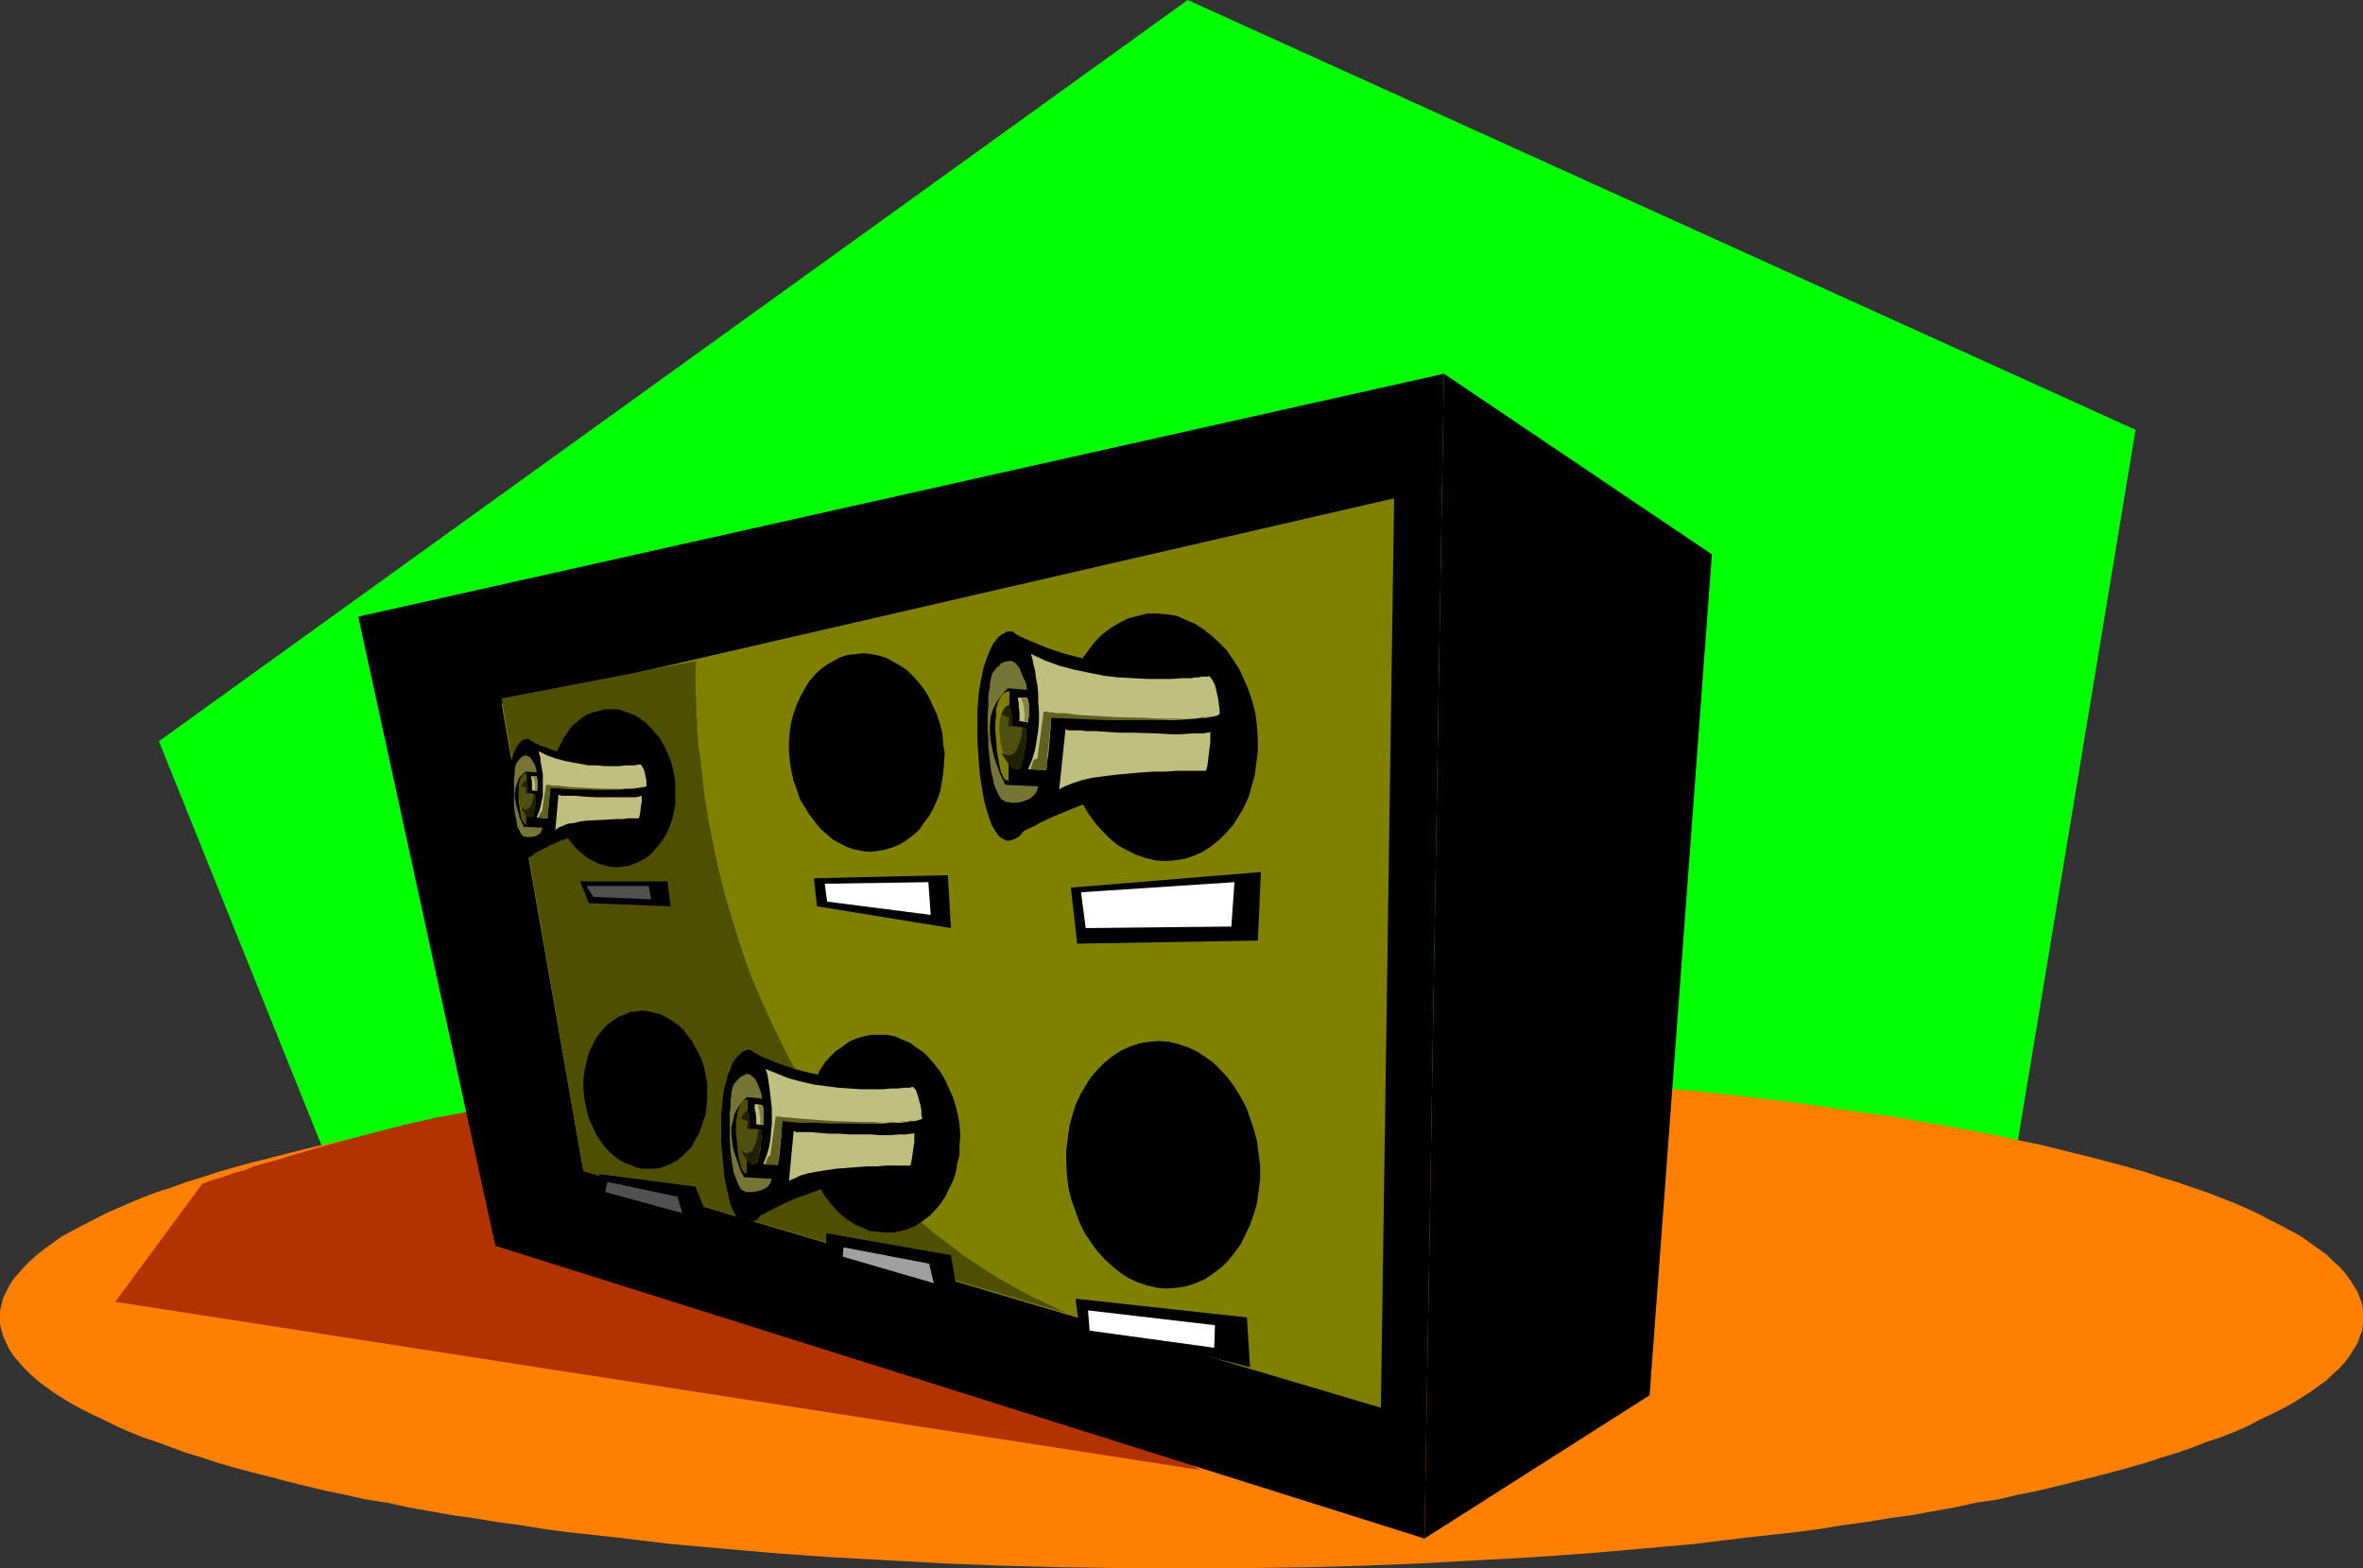 <?xml version="1.0" encoding="UTF-8" standalone="no"?>
<svg
   version="1.0"
   width="129.724mm"
   height="86.091mm"
   id="svg59"
   sodipodi:docname="Mail Slots.wmf"
   xmlns:inkscape="http://www.inkscape.org/namespaces/inkscape"
   xmlns:sodipodi="http://sodipodi.sourceforge.net/DTD/sodipodi-0.dtd"
   xmlns="http://www.w3.org/2000/svg"
   xmlns:svg="http://www.w3.org/2000/svg">
  <rect width="100%" height="100%" fill="#333333" stroke="none"/>
  <sodipodi:namedview
     id="namedview59"
     pagecolor="#ffffff"
     bordercolor="#000000"
     borderopacity="0.25"
     inkscape:showpageshadow="2"
     inkscape:pageopacity="0.0"
     inkscape:pagecheckerboard="0"
     inkscape:deskcolor="#d1d1d1"
     inkscape:document-units="mm" />
  <defs
     id="defs1">
    <pattern
       id="WMFhbasepattern"
       patternUnits="userSpaceOnUse"
       width="6"
       height="6"
       x="0"
       y="0" />
  </defs>
  <path
     style="fill:#00ff00;fill-opacity:1;fill-rule:evenodd;stroke:none"
     d="M 78.214,266.252 32.966,153.806 246.44,0 443.107,89.181 413.372,268.837 Z"
     id="path1" />
  <path
     style="fill:#ff7f00;fill-opacity:1;fill-rule:evenodd;stroke:none"
     d="m 245.147,325.383 h 12.605 l 12.605,-0.162 12.12,-0.323 12.12,-0.485 11.797,-0.646 11.635,-0.646 11.474,-0.808 11.15,-0.969 10.827,-0.969 10.504,-1.292 10.342,-1.131 5.01,-0.646 4.848,-0.808 4.848,-0.646 4.848,-0.808 4.686,-0.646 4.525,-0.808 4.525,-0.808 4.363,-0.969 4.363,-0.646 4.202,-0.969 4.04,-0.808 4.04,-0.969 3.878,-0.969 3.878,-0.969 3.717,-0.969 3.555,-0.969 3.394,-0.969 3.394,-1.131 3.232,-0.969 3.232,-1.131 2.909,-1.131 2.909,-0.969 2.909,-1.131 2.586,-1.131 2.424,-1.292 2.424,-1.131 2.262,-1.131 2.101,-1.131 2.101,-1.292 1.778,-1.131 1.778,-1.292 1.616,-1.131 1.293,-1.292 1.454,-1.292 1.131,-1.292 0.97,-1.292 0.808,-1.292 0.808,-1.292 0.485,-1.454 0.485,-1.131 0.162,-1.454 v -1.292 -1.292 l -0.162,-1.454 -0.485,-1.292 -0.485,-1.292 -0.808,-1.292 -0.808,-1.292 -0.97,-1.292 -1.131,-1.292 -1.454,-1.292 -1.293,-1.292 -1.616,-1.131 -1.778,-1.292 -1.778,-1.292 -2.101,-1.131 -2.101,-1.131 -2.262,-1.131 -2.424,-1.292 -2.424,-1.131 -2.586,-1.131 -2.909,-1.131 -2.909,-1.131 -2.909,-0.969 -3.232,-1.131 -3.232,-0.969 -3.394,-1.131 -3.394,-0.969 -3.555,-0.969 -3.717,-0.969 -3.878,-0.969 -3.878,-0.969 -4.04,-0.969 -4.04,-0.808 -4.202,-0.969 -4.363,-0.808 -4.363,-0.808 -4.525,-0.808 -4.525,-0.808 -4.686,-0.808 -4.848,-0.646 -4.848,-0.646 -4.848,-0.808 -5.01,-0.646 -10.342,-1.292 -10.504,-1.131 -10.827,-0.969 -11.15,-0.969 -11.474,-0.808 -11.635,-0.808 -11.797,-0.485 -12.12,-0.485 -12.12,-0.323 -12.605,-0.162 -12.605,-0.162 -12.605,0.162 -12.443,0.162 -12.282,0.323 -12.12,0.485 -11.797,0.485 -11.635,0.808 -11.312,0.808 -11.15,0.969 -10.827,0.969 -10.666,1.131 -10.342,1.292 -5.01,0.646 -4.848,0.808 -4.848,0.646 -4.848,0.646 -4.686,0.808 -4.525,0.808 -4.525,0.808 -4.363,0.808 -4.363,0.808 -4.202,0.969 -4.04,0.808 -4.04,0.969 -3.878,0.969 -3.717,0.969 -3.878,0.969 -3.555,0.969 -3.394,0.969 -3.394,1.131 -3.232,0.969 -3.07,1.131 -3.07,0.969 -2.909,1.131 -2.747,1.131 -2.586,1.131 -2.586,1.131 -2.424,1.292 -2.262,1.131 -2.101,1.131 -2.101,1.131 -1.778,1.292 -1.778,1.292 -1.454,1.131 -1.454,1.292 -1.293,1.292 -1.131,1.292 -1.131,1.292 -0.808,1.292 -0.646,1.292 -0.646,1.292 -0.323,1.292 L 0,272.068 v 1.292 1.292 l 0.323,1.454 0.323,1.131 0.646,1.454 0.646,1.292 0.808,1.292 1.131,1.292 1.131,1.292 1.293,1.292 1.454,1.292 1.454,1.131 1.778,1.292 1.778,1.131 2.101,1.292 2.101,1.131 2.262,1.131 2.424,1.131 2.586,1.292 2.586,1.131 2.747,1.131 2.909,0.969 3.07,1.131 3.07,1.131 3.232,0.969 3.394,1.131 3.394,0.969 3.555,0.969 3.878,0.969 3.717,0.969 3.878,0.969 4.04,0.969 4.04,0.808 4.202,0.969 4.363,0.646 4.363,0.969 4.525,0.808 4.525,0.808 4.686,0.646 4.848,0.808 4.848,0.646 4.848,0.808 5.01,0.646 10.342,1.131 10.666,1.292 10.827,0.969 11.15,0.969 11.312,0.808 11.635,0.646 11.797,0.646 12.12,0.485 12.282,0.323 12.443,0.162 z"
     id="path2" />
  <path
     style="fill:#b23200;fill-opacity:1;fill-rule:evenodd;stroke:none"
     d="M 249.025,305.026 23.917,270.129 42.016,245.572 h 0.162 l 0.485,-0.162 0.808,-0.323 0.97,-0.323 1.131,-0.323 1.454,-0.485 1.778,-0.646 1.939,-0.485 1.939,-0.808 2.262,-0.646 2.424,-0.646 2.586,-0.808 2.747,-0.808 2.747,-0.808 5.818,-1.616 6.141,-1.616 6.302,-1.616 6.302,-1.454 6.141,-1.131 2.909,-0.646 2.909,-0.323 2.909,-0.485 2.747,-0.323 2.586,-0.162 2.424,-0.162 2.262,-0.162 2.262,0.162 z"
     id="path3" />
  <path
     style="fill:#000000;fill-opacity:1;fill-rule:evenodd;stroke:none"
     d="M 74.336,127.956 299.606,77.549 295.566,319.244 102.777,258.497 Z"
     id="path4" />
  <path
     style="fill:#7f7f00;fill-opacity:1;fill-rule:evenodd;stroke:none"
     d="M 289.264,103.399 286.516,292.102 121.038,242.987 104.07,146.051 Z"
     id="path5" />
  <path
     style="fill:#4f4f00;fill-opacity:1;fill-rule:evenodd;stroke:none"
     d="m 144.47,137.165 v 0.646 l -0.162,0.485 v 5.493 l 0.162,1.292 v 1.454 1.616 l 0.162,1.616 v 1.616 l 0.162,1.939 0.162,1.777 0.323,1.939 0.485,4.362 0.485,4.362 0.808,4.685 0.97,5.008 1.131,5.17 1.293,5.17 1.616,5.493 1.778,5.655 1.939,5.493 2.424,5.655 2.586,5.655 2.909,5.816 3.232,5.493 1.778,2.908 1.778,2.747 1.939,2.747 2.101,2.585 2.101,2.747 4.525,5.17 2.424,2.585 2.586,2.585 2.586,2.423 2.747,2.423 2.747,2.262 3.07,2.262 2.909,2.262 3.232,2.1 3.232,2.1 3.394,1.939 3.555,1.939 3.717,1.777 3.717,1.777 -100.03,-29.404 -16.968,-98.067 z"
     id="path6" />
  <path
     style="fill:#000000;fill-opacity:1;fill-rule:evenodd;stroke:none"
     d="m 299.606,77.549 55.59,37.482 -12.928,174.485 -46.702,29.727 z"
     id="path7" />
  <path
     style="fill:#000000;fill-opacity:1;fill-rule:evenodd;stroke:none"
     d="m 303.323,111.154 -3.717,182.24 14.059,-5.17 10.504,-160.268 z"
     id="path8" />
  <path
     style="fill:#000000;fill-opacity:1;fill-rule:evenodd;stroke:none"
     d="m 129.118,179.817 1.293,-0.162 1.293,-0.485 1.131,-0.485 1.131,-0.646 1.131,-0.808 0.808,-0.969 0.97,-1.131 0.808,-1.131 0.646,-1.131 0.646,-1.454 0.485,-1.292 0.323,-1.454 0.323,-1.616 v -1.616 -1.616 -1.777 l -0.323,-1.616 -0.323,-1.616 -0.485,-1.454 -0.646,-1.454 -0.646,-1.454 -0.808,-1.292 -0.97,-1.131 -0.808,-0.969 -1.131,-1.131 -1.131,-0.808 -0.97,-0.646 -1.293,-0.485 -1.293,-0.485 -1.131,-0.323 h -1.454 -1.131 l -1.293,0.323 -1.293,0.323 -1.293,0.485 -0.97,0.646 -0.97,0.808 -1.131,0.969 -0.808,1.131 -0.808,1.131 -0.646,1.292 -0.646,1.292 -0.485,1.454 -0.323,1.454 -0.323,1.616 -0.162,1.454 v 1.777 l 0.162,1.616 0.323,1.616 0.323,1.616 0.485,1.616 0.646,1.454 0.646,1.292 0.808,1.292 0.808,1.131 0.97,1.131 1.131,0.969 0.97,0.808 1.131,0.646 1.293,0.646 1.131,0.323 1.293,0.323 1.293,0.162 z"
     id="path9" />
  <path
     style="fill:#000000;fill-opacity:1;fill-rule:evenodd;stroke:none"
     d="m 135.744,242.502 1.293,-0.162 1.293,-0.485 1.131,-0.485 1.131,-0.646 0.97,-0.808 0.97,-0.969 0.97,-0.969 0.646,-1.292 0.808,-1.292 0.485,-1.292 0.485,-1.454 0.485,-1.454 0.162,-1.454 0.162,-1.616 v -1.777 -1.616 l -0.323,-1.616 -0.323,-1.616 -0.485,-1.616 -0.646,-1.292 -0.808,-1.454 -0.646,-1.292 -0.97,-1.131 -0.808,-1.131 -1.131,-0.969 -1.131,-0.808 -1.131,-0.646 -1.131,-0.646 -1.293,-0.323 -1.131,-0.323 -1.454,-0.162 -1.293,0.162 -1.293,0.162 -1.131,0.485 -1.293,0.485 -0.97,0.646 -1.131,0.808 -0.97,0.969 -0.808,0.969 -0.808,1.131 -0.646,1.292 -0.646,1.292 -0.485,1.454 -0.323,1.454 -0.323,1.616 -0.162,1.616 v 1.616 l 0.162,1.777 0.323,1.616 0.323,1.616 0.485,1.616 0.646,1.292 0.646,1.454 0.808,1.292 0.808,1.131 0.97,1.131 1.131,0.969 0.97,0.808 1.131,0.646 1.293,0.485 1.131,0.485 1.293,0.323 h 1.293 z"
     id="path10" />
  <path
     style="fill:#000000;fill-opacity:1;fill-rule:evenodd;stroke:none"
     d="m 182.123,176.586 1.616,-0.323 1.616,-0.485 1.454,-0.646 1.293,-0.808 1.293,-0.969 1.293,-1.131 0.97,-1.454 1.131,-1.454 0.808,-1.454 0.808,-1.777 0.646,-1.777 0.323,-1.777 0.323,-1.939 0.162,-2.1 0.162,-2.1 -0.323,-2.1 -0.162,-2.1 -0.485,-1.939 -0.646,-1.939 -0.808,-1.777 -0.808,-1.777 -0.97,-1.616 -1.131,-1.454 -1.131,-1.292 -1.293,-1.292 -1.454,-0.969 -1.454,-0.808 -1.454,-0.808 -1.616,-0.485 -1.454,-0.323 -1.616,-0.162 -1.616,0.162 -1.616,0.162 -1.616,0.485 -1.454,0.808 -1.454,0.808 -1.293,0.969 -1.131,1.131 -1.131,1.292 -0.97,1.616 -0.808,1.454 -0.808,1.777 -0.646,1.777 -0.485,1.777 -0.323,1.939 -0.162,2.1 v 1.939 l 0.162,2.1 0.323,2.1 0.485,2.1 0.646,1.777 0.646,1.939 0.97,1.616 0.97,1.616 1.131,1.454 1.131,1.454 1.293,1.131 1.293,1.131 1.454,0.808 1.616,0.808 1.454,0.485 1.616,0.323 1.616,0.162 z"
     id="path11" />
  <path
     style="fill:#000000;fill-opacity:1;fill-rule:evenodd;stroke:none"
     d="m 185.355,255.75 1.616,-0.323 1.616,-0.485 1.454,-0.646 1.454,-0.969 1.293,-0.969 1.131,-1.131 1.131,-1.292 0.97,-1.454 0.808,-1.616 0.808,-1.616 0.646,-1.777 0.323,-1.939 0.485,-1.939 v -1.939 l 0.162,-2.1 -0.162,-2.1 -0.323,-2.1 -0.485,-1.939 -0.646,-1.939 -0.808,-1.777 -0.808,-1.777 -0.97,-1.616 -1.131,-1.454 -1.131,-1.292 -1.293,-1.292 -1.454,-0.969 -1.293,-0.969 -1.616,-0.646 -1.454,-0.646 -1.616,-0.323 h -1.616 -1.616 l -1.616,0.323 -1.616,0.485 -1.454,0.646 -1.293,0.969 -1.454,0.969 -1.131,1.131 -1.131,1.292 -0.97,1.454 -0.808,1.616 -0.808,1.616 -0.646,1.777 -0.485,1.939 -0.162,1.939 -0.323,1.939 v 2.1 l 0.162,2.1 0.323,2.1 0.485,1.939 0.646,1.939 0.646,1.777 0.97,1.777 0.97,1.616 1.131,1.454 1.131,1.292 1.293,1.292 1.293,0.969 1.454,0.969 1.616,0.646 1.454,0.646 1.616,0.162 1.616,0.162 z"
     id="path12" />
  <path
     style="fill:#000000;fill-opacity:1;fill-rule:evenodd;stroke:none"
     d="m 243.693,178.524 2.101,-0.323 1.939,-0.646 1.778,-0.808 1.778,-1.131 1.616,-1.292 1.454,-1.454 1.454,-1.616 1.131,-1.777 1.131,-1.939 0.97,-2.1 0.646,-2.262 0.646,-2.262 0.323,-2.423 0.323,-2.585 v -2.585 l -0.162,-2.585 -0.323,-2.585 -0.646,-2.585 -0.808,-2.423 -0.97,-2.262 -0.97,-2.1 -1.293,-1.939 -1.293,-1.939 -1.616,-1.616 -1.616,-1.454 -1.616,-1.292 -1.778,-1.131 -1.939,-0.808 -1.778,-0.808 -2.101,-0.323 -1.939,-0.162 h -2.101 l -1.939,0.485 -1.939,0.485 -1.939,0.969 -1.616,0.969 -1.778,1.292 -1.454,1.454 -1.293,1.616 -1.293,1.777 -0.97,2.1 -0.97,2.1 -0.808,2.1 -0.485,2.423 -0.485,2.423 -0.323,2.423 v 2.585 l 0.323,2.585 0.323,2.747 0.646,2.423 0.808,2.423 0.808,2.262 1.131,2.1 1.293,2.1 1.293,1.777 1.454,1.616 1.616,1.616 1.616,1.292 1.778,0.969 1.939,0.969 1.939,0.646 1.939,0.485 2.101,0.162 z"
     id="path13" />
  <path
     style="fill:#000000;fill-opacity:1;fill-rule:evenodd;stroke:none"
     d="m 244.177,267.221 1.939,-0.323 1.939,-0.646 1.939,-0.808 1.616,-1.131 1.778,-1.292 1.454,-1.454 1.293,-1.616 1.293,-1.777 0.97,-1.939 0.97,-2.1 0.808,-2.262 0.646,-2.262 0.323,-2.423 0.323,-2.585 v -2.585 l -0.323,-2.585 -0.323,-2.585 -0.646,-2.423 -0.808,-2.423 -0.808,-2.262 -1.131,-2.1 -1.293,-2.1 -1.293,-1.777 -1.454,-1.616 -1.616,-1.616 -1.778,-1.292 -1.778,-1.131 -1.778,-0.808 -1.939,-0.646 -1.939,-0.485 -2.101,-0.162 -1.939,0.162 -2.101,0.323 -1.939,0.646 -1.778,0.808 -1.778,1.131 -1.616,1.292 -1.454,1.454 -1.454,1.616 -1.131,1.777 -1.131,1.939 -0.97,2.1 -0.646,2.1 -0.646,2.423 -0.323,2.423 -0.323,2.585 v 2.423 l 0.162,2.747 0.323,2.585 0.646,2.585 0.808,2.262 0.808,2.262 1.131,2.262 1.293,1.939 1.293,1.777 1.616,1.777 1.616,1.454 1.616,1.292 1.778,1.131 1.778,0.808 1.939,0.646 2.101,0.485 1.939,0.162 z"
     id="path14" />
  <path
     style="fill:#000000;fill-opacity:1;fill-rule:evenodd;stroke:none"
     d="m 210.403,149.605 v -1.616 -2.1 l -0.162,-0.969 -0.162,-0.808 -0.162,-0.485 -0.323,-0.162 h -0.162 -0.323 l -0.485,0.162 -0.485,0.323 -0.485,0.646 -0.485,0.808 -0.323,1.131 -0.162,0.485 v 1.616 l -0.162,0.969 v 1.939 l 0.162,2.1 0.162,2.1 0.323,1.939 0.323,1.777 0.162,0.646 0.323,0.646 0.162,0.485 0.323,0.485 0.485,0.162 0.323,0.162 0.323,-0.162 h 0.485 l 0.323,-0.323 0.485,-0.162 0.485,-0.485 0.323,-0.646 0.485,-0.485 0.323,-0.646 0.323,-0.808 0.323,-0.969 0.323,-1.131 0.162,-0.969 0.323,-1.292 v -1.292 l 0.162,-1.454 v -1.616 -3.231 l -0.162,-3.231 -0.323,-3.07 -0.162,-1.454 -0.323,-1.454 -0.323,-1.292 -0.323,-1.292 -0.323,-0.969 -0.485,-0.808 -0.485,-0.808 -0.485,-0.485 -0.646,-0.485 h -0.485 -0.646 l -0.485,0.323 -0.646,0.323 -0.646,0.485 -0.485,0.646 -0.646,0.808 -0.485,0.969 -0.485,1.131 -0.485,1.292 -0.485,1.454 -0.323,1.454 -0.323,1.616 -0.323,1.939 -0.162,1.777 -0.162,2.1 v 2.1 4.524 l 0.323,4.524 0.162,2.1 0.323,2.1 0.323,1.939 0.323,1.777 0.485,1.777 0.485,1.454 0.485,1.454 0.646,1.131 0.646,0.969 0.646,0.646 0.646,0.323 0.808,0.323 0.808,-0.162 0.808,-0.323 0.808,-0.485 0.646,-0.808 0.808,-0.969 0.646,-1.131 0.808,-1.292 0.646,-1.454 0.646,-1.777 0.485,-1.777 0.485,-2.1 0.485,-2.1 0.323,-2.423 0.162,-2.585 0.323,-2.585 v -2.747 z"
     id="path15" />
  <path
     style="fill:#000000;fill-opacity:1;fill-rule:evenodd;stroke:none"
     d="m 209.11,174.485 v -0.162 l 0.323,-0.162 0.323,-0.162 0.485,-0.323 0.646,-0.323 0.808,-0.485 0.808,-0.485 0.97,-0.485 1.131,-0.485 1.131,-0.646 1.293,-0.646 1.454,-0.646 3.07,-1.292 3.232,-1.292 3.555,-1.292 3.717,-0.969 4.04,-0.969 4.04,-0.646 4.202,-0.323 2.101,-0.162 2.101,0.162 2.101,0.162 2.101,0.323 1.939,0.323 2.101,0.646 v -0.162 l 0.162,-0.162 v -0.162 -0.323 l 0.162,-0.969 0.162,-1.292 0.162,-1.616 0.162,-1.777 0.162,-1.939 v -1.939 -2.1 -2.262 l -0.162,-2.1 -0.323,-2.1 -0.485,-2.1 -0.646,-1.777 -0.808,-1.616 -0.97,-1.454 v 0 l -0.323,0.162 h -0.162 -0.485 -0.646 l -0.808,0.162 h -0.808 -0.97 l -0.97,0.162 h -1.131 l -1.293,0.162 h -4.202 l -3.07,-0.162 -3.394,-0.323 -3.555,-0.323 -3.717,-0.646 -3.878,-0.808 -3.878,-0.969 -3.878,-1.292 -3.878,-1.616 -1.778,-0.808 -1.939,-0.969 z"
     id="path16" />
  <path
     style="fill:#bfbf7f;fill-opacity:1;fill-rule:evenodd;stroke:none"
     d="m 221.069,151.382 h 0.162 l 0.485,0.162 h 0.485 0.646 0.646 0.808 l 0.97,0.162 h 2.101 l 2.424,0.162 2.424,0.162 h 2.747 l 5.333,0.162 2.586,0.162 h 2.262 l 2.101,-0.162 h 0.97 0.808 0.646 l 0.646,-0.162 h 0.485 l 0.323,-0.162 v 0.646 0.323 1.131 l -0.162,1.292 -0.323,2.747 -0.162,1.131 -0.162,0.485 -0.162,0.323 h -4.04 -1.939 l -2.262,0.162 h -2.424 l -2.586,0.162 -5.333,0.485 -2.586,0.323 -2.424,0.323 -2.101,0.485 -1.939,0.646 -0.808,0.323 -0.808,0.323 -0.646,0.323 -0.485,0.323 z"
     id="path17" />
  <path
     style="fill:#bfbf7f;fill-opacity:1;fill-rule:evenodd;stroke:none"
     d="m 213.312,159.622 3.717,0.162 v -0.162 l 0.162,-0.323 v -0.485 -0.646 l 0.162,-0.646 0.162,-0.969 0.162,-1.777 0.162,-2.1 0.162,-1.777 v -1.939 l -0.162,-0.323 h 0.323 l 0.485,0.162 h 0.646 0.646 0.808 l 0.97,0.162 h 0.97 2.424 l 2.747,0.162 2.747,0.162 h 3.07 l 6.141,0.162 h 3.07 l 2.747,-0.162 2.424,-0.162 1.131,-0.162 h 0.97 l 0.97,-0.162 0.808,-0.162 0.646,-0.162 0.485,-0.323 v -0.162 -0.485 -0.323 l -0.162,-0.969 -0.162,-1.292 -0.323,-1.454 -0.323,-1.292 -0.485,-0.969 -0.323,-0.485 -0.485,-0.485 v 0 l -0.162,0.162 h -0.323 -0.485 -0.485 l -0.646,0.162 h -0.646 l -0.808,0.162 h -1.939 l -2.262,0.162 h -2.424 -2.747 l -2.747,-0.162 -3.07,-0.162 -2.909,-0.323 -3.232,-0.646 -3.07,-0.646 -3.07,-0.808 -3.07,-1.131 -2.747,-1.292 v 0.162 l 0.162,0.485 0.162,0.646 0.162,0.969 0.323,1.131 0.162,1.454 0.323,1.616 0.162,1.777 v 1.777 l 0.162,1.939 v 1.939 l -0.162,1.939 -0.323,2.1 -0.323,1.939 -0.646,2.1 z"
     id="path18" />
  <path
     style="fill:#757535;fill-opacity:1;fill-rule:evenodd;stroke:none"
     d="m 215.413,163.176 -6.787,-0.323 v 0 l -0.162,-0.162 -0.162,-0.485 -0.323,-0.646 -0.485,-0.969 -0.323,-0.969 -0.485,-1.292 -0.485,-1.454 -0.323,-1.616 -0.323,-1.454 -0.162,-1.777 v -1.616 l 0.162,-1.616 0.485,-1.616 0.808,-1.616 0.97,-1.292 0.646,-0.808 0.646,-0.646 4.04,0.323 v 0 l -0.162,-0.323 v -0.646 l -0.162,-0.485 -0.646,-1.454 -0.646,-1.616 -0.485,-0.646 -0.485,-0.485 -0.646,-0.323 h -0.646 l -0.808,0.162 -0.808,0.323 -0.323,0.485 -0.485,0.323 -0.485,0.646 -0.485,0.646 v 0.162 l -0.162,0.323 v 0.162 l -0.162,0.485 v 0.323 l -0.162,0.646 v 0.646 l -0.162,0.808 -0.162,0.969 v 1.131 1.292 l -0.162,1.292 v 3.393 l 0.162,1.939 v 1.616 l 0.162,1.616 0.162,1.454 0.162,1.292 0.162,1.131 0.323,1.131 0.162,0.969 0.323,0.969 0.323,0.646 0.323,0.808 0.323,0.485 0.323,0.485 0.485,0.162 0.323,0.323 h 0.485 l 0.808,0.162 h 0.97 l 0.97,-0.162 0.97,-0.323 0.808,-0.323 0.808,-0.646 0.646,-0.808 z"
     id="path19" />
  <path
     style="fill:#bfbf7f;fill-opacity:1;fill-rule:evenodd;stroke:none"
     d="m 211.534,149.605 1.778,0.323 v -0.162 -0.485 l 0.162,-0.485 v -2.585 l -0.162,-0.808 -0.162,-0.646 h -1.939 v 0 0.485 l 0.162,0.485 v 0.646 l 0.162,1.616 z"
     id="path20" />
  <path
     style="fill:#4f4f0f;fill-opacity:1;fill-rule:evenodd;stroke:none"
     d="m 212.989,151.059 -3.232,-0.485 v -0.162 l 0.162,-0.646 v -1.616 l -0.162,-0.808 -0.162,-0.646 -0.162,-0.162 h -0.162 -0.162 l -0.162,0.162 -0.646,0.485 -0.323,0.646 -0.323,0.808 -0.162,0.808 -0.162,1.131 v 0.969 l 0.162,1.292 0.162,1.454 0.323,1.454 0.485,1.292 0.646,1.131 0.646,0.646 0.646,0.646 0.323,0.162 h 0.646 l 0.323,-0.323 0.162,-0.162 v -0.323 l 0.485,-1.777 0.323,-1.454 0.162,-1.292 0.162,-1.131 z"
     id="path21" />
  <path
     style="fill:#606021;fill-opacity:1;fill-rule:evenodd;stroke:none"
     d="m 214.443,157.683 0.808,-0.323 1.293,-9.694 h 0.162 0.485 l 0.485,0.162 h 0.808 l 0.646,0.162 h 0.97 0.97 l 2.262,0.323 2.586,0.162 2.909,0.162 2.909,0.162 5.979,0.162 3.07,0.162 h 2.747 2.424 l 1.293,-0.162 h 1.131 0.808 l 0.97,-0.162 0.646,-0.162 0.646,-0.162 h -0.162 l -0.162,0.162 -0.646,0.162 h -0.808 l -1.131,0.162 h -1.293 l -1.616,0.162 -1.939,0.162 -2.101,0.162 h -2.424 -5.818 -3.232 l -3.717,-0.162 -3.878,-0.162 -4.363,-0.162 -1.131,10.825 -3.232,-0.162 z"
     id="path22" />
  <path
     style="fill:#848444;fill-opacity:1;fill-rule:evenodd;stroke:none"
     d="m 211.857,144.92 v 0 l 0.162,0.323 0.162,0.485 0.162,0.485 0.162,0.646 v 0.808 l 0.162,0.969 -0.162,0.969 0.808,0.323 v -0.162 -0.646 l 0.162,-0.646 v -2.585 l -0.162,-0.646 -0.162,-0.485 z"
     id="path23" />
  <path
     style="fill:#212100;fill-opacity:1;fill-rule:evenodd;stroke:none"
     d="m 212.181,150.898 v 0.323 l -0.162,0.323 v 0.485 l -0.162,1.292 -0.485,1.292 -0.485,0.969 -0.323,0.485 -0.485,0.485 -0.485,0.162 h -0.485 l -0.646,-0.162 -0.646,-0.323 v 0.162 l 0.162,0.162 0.162,0.323 0.323,0.485 0.646,0.969 0.646,0.808 0.323,0.323 0.485,0.162 h 0.323 0.485 l 0.323,-0.485 0.323,-0.646 0.323,-0.808 0.162,-1.131 v -0.162 -0.162 l 0.162,-0.485 v -0.646 l 0.162,-0.969 0.162,-1.777 v -0.808 -0.485 z"
     id="path24" />
  <path
     style="fill:#212100;fill-opacity:1;fill-rule:evenodd;stroke:none"
     d="m 207.817,148.313 1.616,0.646 -0.323,1.777 h 2.586 l -1.616,-0.162 v -0.646 l -0.162,-0.485 v -0.808 l -0.162,-1.454 -0.162,-0.485 v -0.323 l -0.162,-0.162 -0.323,0.162 -0.323,0.162 -0.323,0.323 -0.485,0.808 -0.162,0.323 z"
     id="path25" />
  <path
     style="fill:#000000;fill-opacity:1;fill-rule:evenodd;stroke:none"
     d="m 155.944,233.293 v -1.292 l -0.162,-1.777 v -0.808 l -0.162,-0.646 -0.162,-0.485 -0.323,-0.162 h -0.323 l -0.323,0.162 -0.485,0.323 -0.323,0.485 -0.323,0.646 -0.323,0.969 -0.162,1.131 -0.162,1.454 v 1.616 l 0.162,1.777 0.162,1.777 0.162,1.454 0.323,1.454 0.162,0.646 0.162,0.485 0.485,0.808 0.323,0.162 h 0.323 0.646 l 0.646,-0.485 0.808,-0.808 0.485,-1.131 0.323,-0.646 0.323,-0.646 0.162,-0.969 0.323,-0.808 0.162,-0.969 0.162,-1.131 v -1.292 l 0.162,-1.292 -0.162,-2.585 -0.162,-2.747 -0.323,-2.585 -0.323,-2.423 -0.323,-1.131 -0.162,-0.969 -0.323,-0.808 -0.323,-0.646 -0.485,-0.646 -0.323,-0.485 -0.485,-0.323 -0.485,-0.162 -0.485,0.162 -0.485,0.162 -0.485,0.323 -0.485,0.485 -0.485,0.485 -0.485,0.646 -0.485,0.808 -0.323,0.969 -0.485,0.969 -0.323,1.292 -0.323,1.131 -0.323,1.454 -0.162,1.454 -0.162,1.616 -0.162,1.616 v 1.777 3.877 l 0.323,3.554 0.323,3.554 0.323,1.616 0.323,1.454 0.323,1.454 0.323,1.292 0.485,1.131 0.485,0.969 0.485,0.808 0.646,0.485 0.646,0.485 h 0.485 0.808 l 0.485,-0.323 0.808,-0.323 0.646,-0.646 0.485,-0.808 0.646,-0.969 0.646,-1.131 0.485,-1.131 0.485,-1.454 0.485,-1.454 0.323,-1.777 0.323,-1.777 0.323,-2.1 0.323,-1.939 v -2.262 l 0.162,-2.262 z"
     id="path26" />
  <path
     style="fill:#000000;fill-opacity:1;fill-rule:evenodd;stroke:none"
     d="m 154.813,253.812 h 0.162 l 0.162,-0.162 0.323,-0.162 0.323,-0.162 0.485,-0.323 0.646,-0.323 0.808,-0.485 0.808,-0.323 0.808,-0.485 0.97,-0.485 2.262,-1.131 2.586,-1.131 2.747,-0.969 2.909,-1.131 3.232,-0.808 3.232,-0.808 3.394,-0.485 3.394,-0.323 h 3.394 l 1.778,0.162 1.778,0.323 1.778,0.162 1.616,0.485 v -0.162 l 0.162,-0.485 0.162,-0.808 v -0.969 l 0.162,-1.292 0.162,-1.616 0.162,-1.454 v -1.777 -3.554 l -0.162,-1.777 -0.323,-1.616 -0.323,-1.777 -0.485,-1.454 -0.646,-1.454 -0.808,-1.131 h -0.162 l -0.162,0.162 h -0.323 -0.323 -0.485 -0.646 l -1.454,0.162 -1.778,0.162 h -4.525 -2.586 l -2.747,-0.323 -3.07,-0.323 -3.07,-0.485 -3.07,-0.646 -3.232,-0.808 -3.232,-1.131 -3.232,-1.292 -3.07,-1.616 z"
     id="path27" />
  <path
     style="fill:#bfbf7f;fill-opacity:1;fill-rule:evenodd;stroke:none"
     d="m 164.67,234.748 h 0.323 l 0.162,0.162 h 0.97 0.646 1.454 l 1.778,0.162 1.939,0.162 h 2.101 l 2.262,0.162 h 4.363 l 2.101,0.162 h 1.939 l 1.778,-0.162 h 1.454 l 1.131,-0.162 h 0.323 l 0.323,-0.162 v 0.323 0.646 0.969 l -0.162,0.969 -0.323,2.262 -0.162,0.969 -0.162,0.646 h -3.394 -1.616 l -1.939,0.162 h -1.939 l -2.262,0.162 -4.202,0.323 -2.262,0.323 -1.939,0.323 -1.778,0.323 -1.616,0.485 -1.293,0.646 -0.485,0.162 -0.485,0.323 z"
     id="path28" />
  <path
     style="fill:#bfbf7f;fill-opacity:1;fill-rule:evenodd;stroke:none"
     d="m 158.368,241.533 3.07,0.162 v 0 -0.323 -0.323 l 0.162,-0.485 0.162,-1.454 0.162,-1.616 0.162,-1.616 v -1.454 -0.808 -0.808 -0.323 h 0.323 0.323 0.485 l 0.485,0.162 h 0.808 1.616 l 1.939,0.162 2.262,0.162 h 2.424 2.586 l 5.01,0.162 h 2.424 l 2.262,-0.162 h 2.101 l 1.778,-0.323 h 0.808 l 0.646,-0.162 0.485,-0.162 0.485,-0.162 v -0.323 l -0.162,-0.485 v -0.969 l -0.162,-0.969 -0.323,-1.131 -0.323,-1.131 -0.323,-0.969 -0.646,-0.646 h -0.162 l -0.485,0.162 h -1.131 l -1.293,0.162 h -1.454 l -1.778,0.162 h -4.363 l -2.424,-0.162 -2.424,-0.162 -2.424,-0.323 -2.586,-0.323 -2.747,-0.646 -2.424,-0.646 -2.424,-0.969 -2.424,-0.969 v 0 l 0.162,0.485 0.162,0.485 0.162,0.808 0.162,1.131 0.162,1.131 0.162,1.292 0.323,2.908 v 1.616 1.616 l -0.162,1.616 -0.162,1.777 -0.323,1.616 -0.485,1.616 z"
     id="path29" />
  <path
     style="fill:#757535;fill-opacity:1;fill-rule:evenodd;stroke:none"
     d="m 160.145,244.603 -5.818,-0.323 v -0.162 l -0.162,-0.323 -0.323,-0.485 -0.323,-0.808 -0.323,-0.969 -0.323,-0.969 -0.485,-1.292 -0.323,-1.292 -0.162,-1.292 -0.162,-1.292 v -1.454 l 0.323,-1.292 0.323,-1.454 0.646,-1.292 0.808,-1.131 1.131,-1.131 3.232,0.323 v 0 l -0.162,-0.323 v -0.485 l -0.162,-0.485 -0.485,-1.292 -0.485,-1.131 -0.485,-0.646 -0.485,-0.323 -0.323,-0.323 -0.646,-0.162 -0.646,0.323 -0.646,0.323 -0.646,0.646 -0.485,0.485 -0.323,0.485 v 0 l -0.162,0.323 -0.162,0.646 -0.162,0.808 v 0.646 l -0.162,0.646 v 0.808 0.969 l -0.162,0.969 v 1.131 2.747 1.616 l 0.162,2.585 0.162,1.292 0.162,1.131 0.162,0.969 0.162,0.969 0.323,0.808 0.485,1.292 0.323,0.646 0.162,0.323 0.323,0.485 0.323,0.162 0.323,0.162 0.323,0.162 h 1.454 l 0.808,-0.162 0.808,-0.162 0.646,-0.323 0.808,-0.485 0.485,-0.646 z"
     id="path30" />
  <path
     style="fill:#bfbf7f;fill-opacity:1;fill-rule:evenodd;stroke:none"
     d="m 156.913,233.293 1.454,0.162 v 0 -0.485 -0.485 -0.485 -1.454 -0.646 l -0.323,-0.646 -1.454,-0.162 v 0.162 0.323 0.485 l 0.162,0.646 0.162,1.292 z"
     id="path31" />
  <path
     style="fill:#4f4f0f;fill-opacity:1;fill-rule:evenodd;stroke:none"
     d="m 158.045,234.424 -2.747,-0.323 v -0.162 l 0.162,-0.485 v -1.292 -0.808 l -0.162,-0.485 -0.162,-0.162 h -0.162 -0.162 l -0.162,0.162 -0.485,0.485 -0.323,0.485 -0.162,0.646 -0.162,0.646 v 0.808 0.969 1.131 l 0.162,1.131 0.162,1.292 0.485,0.969 0.485,0.969 0.485,0.646 0.646,0.323 0.485,0.162 0.485,-0.162 0.162,-0.162 0.162,-0.323 0.323,-1.454 0.323,-1.131 v -1.131 l 0.162,-0.969 v -0.808 -0.485 -0.323 z"
     id="path32" />
  <path
     style="fill:#606021;fill-opacity:1;fill-rule:evenodd;stroke:none"
     d="m 159.337,240.079 0.485,-0.323 1.131,-8.078 h 0.162 0.485 0.323 l 0.646,0.162 h 0.646 l 1.616,0.162 1.939,0.162 2.101,0.162 2.262,0.162 2.424,0.162 5.01,0.162 h 2.586 l 2.262,0.162 2.101,-0.162 h 1.778 l 0.808,-0.162 h 0.646 l 0.646,-0.162 h 0.485 v 0 h -0.323 -0.485 l -0.646,0.162 h -0.97 l -1.131,0.162 -1.131,0.162 h -1.616 l -1.778,0.162 h -2.101 -7.434 l -3.07,-0.162 h -3.232 l -3.555,-0.323 -0.97,9.047 h -2.747 z"
     id="path33" />
  <path
     style="fill:#848444;fill-opacity:1;fill-rule:evenodd;stroke:none"
     d="m 157.075,229.416 h 0.162 v 0.323 l 0.162,0.323 0.162,0.485 v 0.485 l 0.162,0.646 v 1.616 l 0.646,0.162 v -0.162 -0.323 -0.646 -0.646 -1.454 -0.646 l -0.323,-0.323 z"
     id="path34" />
  <path
     style="fill:#212100;fill-opacity:1;fill-rule:evenodd;stroke:none"
     d="m 157.398,234.424 v 0.323 l -0.162,0.162 v 0.485 l -0.162,0.969 -0.323,0.969 -0.485,0.969 -0.162,0.485 -0.323,0.162 -0.485,0.323 h -0.485 l -0.485,-0.162 -0.485,-0.323 v 0.162 l 0.162,0.162 0.323,0.646 0.485,0.808 0.646,0.646 0.323,0.323 0.323,0.162 h 0.323 l 0.323,-0.162 0.162,-0.323 0.323,-0.485 0.162,-0.808 0.162,-0.969 v -0.162 l 0.162,-0.323 0.162,-0.646 v -0.808 l 0.162,-1.454 v -0.646 -0.485 z"
     id="path35" />
  <path
     style="fill:#212100;fill-opacity:1;fill-rule:evenodd;stroke:none"
     d="m 153.843,232.163 1.293,0.485 -0.162,1.616 h 1.939 l -1.293,-0.162 v -0.485 -0.485 -0.646 l -0.162,-1.131 -0.162,-0.485 v -0.323 h -0.162 -0.323 l -0.485,0.485 -0.323,0.646 -0.162,0.323 z"
     id="path36" />
  <path
     style="fill:#000000;fill-opacity:1;fill-rule:evenodd;stroke:none"
     d="m 109.726,163.984 v -0.969 -1.131 l -0.162,-0.646 v -0.323 l -0.162,-0.323 -0.162,-0.162 -0.485,0.162 -0.323,0.162 -0.162,0.323 -0.323,0.485 -0.162,0.485 -0.162,0.808 v 0.969 2.423 l 0.162,1.131 0.162,1.292 0.162,0.969 0.323,0.646 0.323,0.646 h 0.162 l 0.162,0.162 0.485,-0.162 0.485,-0.323 0.485,-0.485 0.485,-0.808 0.323,-0.969 0.323,-1.131 0.162,-1.616 0.162,-1.616 -0.162,-3.716 -0.162,-1.777 -0.323,-1.616 -0.323,-1.454 -0.323,-0.646 -0.162,-0.485 -0.323,-0.485 -0.323,-0.323 -0.323,-0.162 h -0.162 l -0.808,0.162 -0.646,0.485 -0.646,0.808 -0.646,1.292 -0.485,1.454 -0.323,1.777 -0.323,2.1 -0.162,2.423 v 2.585 l 0.162,2.585 0.323,2.423 0.485,2.262 0.162,0.808 0.323,0.969 0.323,0.808 0.323,0.646 0.323,0.485 0.323,0.485 0.485,0.162 0.485,0.162 0.323,-0.162 0.485,-0.162 0.485,-0.323 0.485,-0.323 0.323,-0.485 0.485,-0.808 0.323,-0.646 0.323,-0.808 0.485,-0.969 0.323,-1.131 0.323,-1.131 0.162,-1.292 0.162,-1.292 0.162,-1.454 0.162,-1.616 v -1.616 z"
     id="path37" />
  <path
     style="fill:#000000;fill-opacity:1;fill-rule:evenodd;stroke:none"
     d="m 109.08,178.201 v 0 l 0.162,-0.162 0.162,-0.162 0.323,-0.162 0.808,-0.485 0.97,-0.485 1.293,-0.646 1.616,-0.808 1.778,-0.808 1.778,-0.646 2.101,-0.646 2.101,-0.646 2.262,-0.646 2.262,-0.323 2.424,-0.162 h 2.424 l 2.424,0.323 2.424,0.485 v -0.162 -0.323 l 0.162,-0.485 v -0.808 l 0.162,-0.808 v -0.969 l 0.162,-2.262 v -2.585 l -0.323,-2.423 -0.162,-1.131 -0.485,-0.969 -0.323,-0.969 -0.646,-0.808 h -0.162 -0.485 -0.646 l -1.131,0.162 -1.131,0.162 h -3.232 l -1.778,-0.162 -1.939,-0.162 -1.939,-0.162 -2.262,-0.323 -2.101,-0.485 -2.262,-0.485 -2.262,-0.808 -2.101,-0.808 -2.101,-1.131 z"
     id="path38" />
  <path
     style="fill:#bfbf7f;fill-opacity:1;fill-rule:evenodd;stroke:none"
     d="m 115.867,164.953 h 0.162 l 0.485,0.162 h 0.808 0.97 1.131 l 1.454,0.162 2.909,0.162 h 3.07 4.04 0.97 l 0.808,-0.162 0.485,-0.162 v 0.323 0.323 0.646 l -0.162,0.808 -0.162,1.454 -0.162,0.808 -0.162,0.323 h -2.262 l -1.131,0.162 h -1.293 l -2.909,0.162 -3.07,0.162 -1.454,0.162 -1.293,0.323 -1.293,0.162 -1.131,0.485 -0.808,0.323 -0.646,0.485 z"
     id="path39" />
  <path
     style="fill:#bfbf7f;fill-opacity:1;fill-rule:evenodd;stroke:none"
     d="m 111.342,169.639 2.262,0.162 v -0.323 -0.646 l 0.162,-0.969 0.162,-2.1 0.162,-1.131 v -0.808 -0.162 -0.323 h 0.162 l 0.485,0.162 h 0.97 1.131 l 1.293,0.162 h 1.616 l 3.394,0.162 h 3.555 1.616 l 1.616,-0.162 h 1.454 l 1.131,-0.162 0.97,-0.162 0.646,-0.162 v -0.323 -0.323 -0.646 l -0.162,-0.646 -0.323,-1.454 -0.323,-0.646 -0.323,-0.485 h -0.162 -0.485 l -0.646,0.162 h -0.97 -0.97 l -1.293,0.162 h -2.909 l -1.616,-0.162 h -1.778 l -1.778,-0.323 -1.778,-0.323 -1.616,-0.323 -1.778,-0.485 -1.778,-0.646 -1.616,-0.808 v 0.162 0.162 l 0.162,0.485 0.162,0.646 v 0.646 l 0.162,0.808 0.323,1.777 v 2.262 2.262 l -0.485,2.262 -0.323,1.131 z"
     id="path40" />
  <path
     style="fill:#757535;fill-opacity:1;fill-rule:evenodd;stroke:none"
     d="m 112.635,171.739 -3.878,-0.162 -0.162,-0.162 v -0.162 l -0.323,-0.485 -0.162,-0.485 -0.323,-0.646 -0.162,-0.808 -0.485,-1.616 -0.323,-1.777 v -0.969 l 0.162,-0.969 0.323,-0.969 0.323,-0.969 0.646,-0.808 0.808,-0.646 2.262,0.162 v 0 -0.162 l -0.162,-0.808 -0.323,-0.808 -0.485,-0.808 -0.485,-0.646 -0.485,-0.162 -0.323,-0.162 -0.485,0.162 -0.323,0.162 -0.485,0.485 -0.646,0.808 v 0 0.162 l -0.162,0.323 -0.162,0.646 v 0.808 l -0.162,1.292 v 0.646 2.747 2.1 l 0.162,1.616 0.323,1.454 0.162,1.292 0.485,0.969 0.323,0.646 0.485,0.485 0.485,0.162 h 0.97 l 1.131,-0.162 0.485,-0.323 0.485,-0.323 0.162,-0.485 z"
     id="path41" />
  <path
     style="fill:#bfbf7f;fill-opacity:1;fill-rule:evenodd;stroke:none"
     d="m 110.373,163.984 0.97,0.162 v -0.162 l 0.162,-0.162 v -1.777 l -0.162,-0.969 h -1.131 v 0 0.323 l 0.162,0.646 v 0.969 z"
     id="path42" />
  <path
     style="fill:#4f4f0f;fill-opacity:1;fill-rule:evenodd;stroke:none"
     d="m 111.181,164.792 -1.778,-0.323 v -0.162 -0.162 -0.969 -0.646 l -0.162,-0.162 -0.162,-0.323 -0.323,0.162 -0.485,0.646 -0.162,0.969 v 0.646 0.646 0.808 0.646 l 0.162,0.808 0.323,0.808 0.323,0.646 0.485,0.323 0.323,0.323 0.485,0.162 0.323,-0.162 0.162,-0.323 0.162,-0.969 0.162,-0.808 0.162,-0.808 v -0.646 -0.485 -0.323 z"
     id="path43" />
  <path
     style="fill:#606021;fill-opacity:1;fill-rule:evenodd;stroke:none"
     d="m 112.15,168.669 0.323,-0.323 0.808,-5.493 h 0.162 0.485 l 0.808,0.162 h 1.131 l 1.293,0.162 1.454,0.162 3.394,0.162 3.394,0.162 h 1.778 2.909 1.293 l 1.131,-0.162 0.808,-0.162 h -0.162 -0.162 -0.323 l -0.485,0.162 h -0.646 l -0.808,0.162 h -0.808 -1.131 l -1.131,0.162 h -1.454 -5.171 -2.101 l -2.262,-0.162 -2.424,-0.162 -0.646,6.301 -1.939,-0.162 z"
     id="path44" />
  <path
     style="fill:#848444;fill-opacity:1;fill-rule:evenodd;stroke:none"
     d="m 110.534,161.237 v 0.162 h 0.162 l 0.162,0.646 0.162,0.808 v 1.131 l 0.323,0.162 v -0.162 l 0.162,-0.323 v -1.939 l -0.162,-0.323 v -0.323 z"
     id="path45" />
  <path
     style="fill:#212100;fill-opacity:1;fill-rule:evenodd;stroke:none"
     d="m 110.696,164.63 v 0.323 0.485 l -0.162,0.646 -0.162,0.646 -0.323,0.646 -0.485,0.485 -0.162,0.162 h -0.323 l -0.323,-0.162 -0.485,-0.162 v 0.162 0 l 0.323,0.485 0.808,1.131 0.485,0.162 h 0.162 0.323 l 0.162,-0.162 0.162,-0.323 0.162,-0.646 0.162,-0.646 v -0.162 -0.323 l 0.162,-0.808 v -1.131 -0.323 -0.323 z"
     id="path46" />
  <path
     style="fill:#212100;fill-opacity:1;fill-rule:evenodd;stroke:none"
     d="m 108.272,163.176 0.97,0.323 -0.162,1.131 h 1.454 l -0.97,-0.162 v -0.323 -0.808 l -0.162,-0.808 v -0.323 l -0.162,-0.162 h -0.162 v 0 l -0.485,0.323 -0.323,0.485 z"
     id="path47" />
  <path
     style="fill:#000000;fill-opacity:1;fill-rule:evenodd;stroke:none"
     d="m 222.2,184.179 1.293,11.632 37.491,-0.646 0.646,-14.217 z"
     id="path48" />
  <path
     style="fill:#000000;fill-opacity:1;fill-rule:evenodd;stroke:none"
     d="m 223.169,269.483 35.552,3.877 0.646,10.34 -35.552,-9.047 z"
     id="path49" />
  <path
     style="fill:#000000;fill-opacity:1;fill-rule:evenodd;stroke:none"
     d="m 171.457,255.912 v 4.524 l 27.149,7.755 -1.293,-7.755 z"
     id="path50" />
  <path
     style="fill:#000000;fill-opacity:1;fill-rule:evenodd;stroke:none"
     d="m 124.27,243.633 2.424,5.17 20.2,3.877 -2.586,-6.462 z"
     id="path51" />
  <path
     style="fill:#000000;fill-opacity:1;fill-rule:evenodd;stroke:none"
     d="m 120.392,182.887 1.778,4.524 16.968,0.646 -0.646,-5.17 z"
     id="path52" />
  <path
     style="fill:#000000;fill-opacity:1;fill-rule:evenodd;stroke:none"
     d="m 168.872,182.24 0.646,5.816 27.795,4.524 -0.646,-10.986 z"
     id="path53" />
  <path
     style="fill:#515151;fill-opacity:1;fill-rule:evenodd;stroke:none"
     d="m 121.685,183.856 1.454,2.262 11.958,0.485 -0.485,-2.747 z"
     id="path54" />
  <path
     style="fill:#ffffff;fill-opacity:1;fill-rule:evenodd;stroke:none"
     d="m 171.134,183.371 0.485,3.716 21.493,2.747 -0.485,-6.786 z"
     id="path55" />
  <path
     style="fill:#ffffff;fill-opacity:1;fill-rule:evenodd;stroke:none"
     d="m 224.301,185.148 0.97,7.432 30.219,-0.323 0.646,-9.209 z"
     id="path56" />
  <path
     style="fill:#ffffff;fill-opacity:1;fill-rule:evenodd;stroke:none"
     d="m 225.755,271.906 0.323,4.201 25.856,3.554 0.162,-4.685 z"
     id="path57" />
  <path
     style="fill:#515151;fill-opacity:1;fill-rule:evenodd;stroke:none"
     d="m 126.048,245.249 -0.485,2.1 15.998,4.362 -0.97,-3.393 z"
     id="path58" />
  <path
     style="fill:#a0a0a0;fill-opacity:1;fill-rule:evenodd;stroke:none"
     d="m 175.013,258.82 -0.162,1.939 18.907,5.493 -0.97,-4.039 z"
     id="path59" />
</svg>
